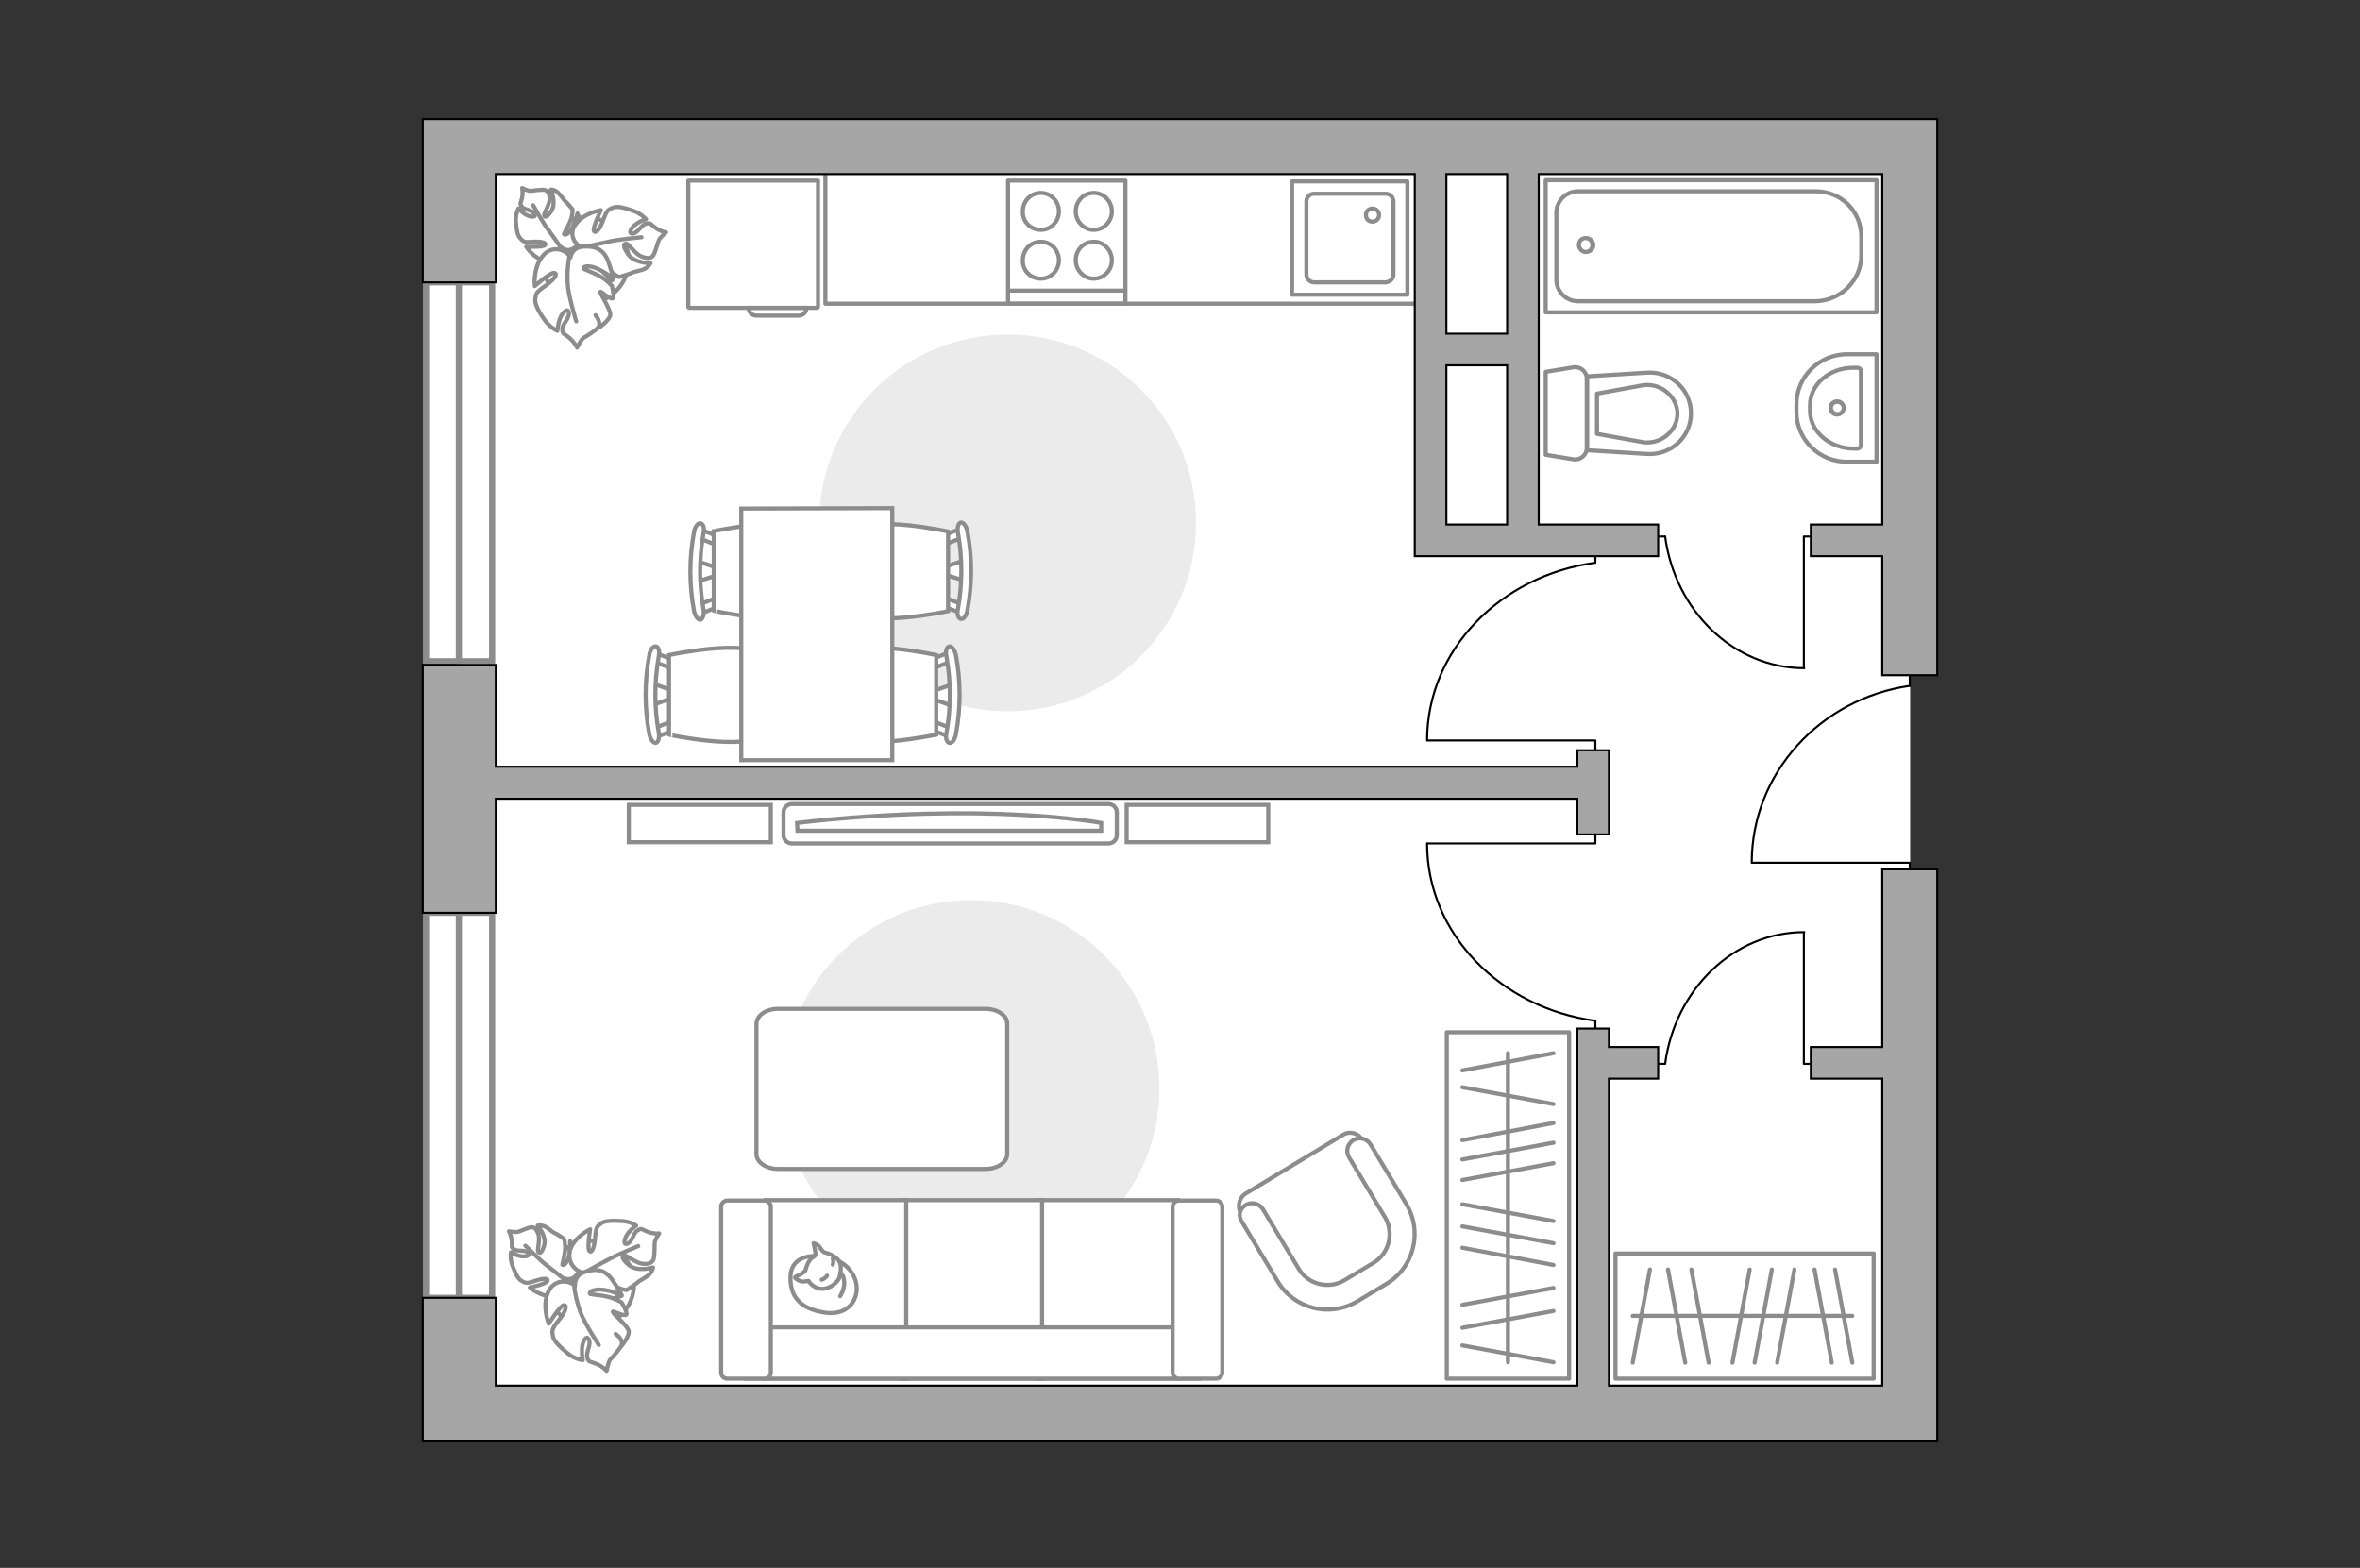 <?xml version="1.0" encoding="utf-8"?>
<!-- Generator: Adobe Illustrator 25.1.0, SVG Export Plug-In . SVG Version: 6.00 Build 0)  -->
<svg version="1.1" id="Слой_1" xmlns="http://www.w3.org/2000/svg" xmlns:xlink="http://www.w3.org/1999/xlink" x="0px" y="0px"
	 viewBox="0 0 575 382" style="enable-background:new 0 0 575 382;" xml:space="preserve">
<rect x="0" y="0" width="575" height="382" fill="#333333" stroke="none"/>
<style type="text/css">
	.st0{fill:#FFFFFF;}
	.st1{fill:#FFFFFF;stroke:#8C8C8C;stroke-width:1.5;stroke-linecap:round;stroke-miterlimit:10;}
	.st2{fill:#EBEBEB;}
	.st3{fill:none;stroke:#8C8C8C;stroke-linecap:round;stroke-linejoin:round;stroke-miterlimit:10;}
	.st4{fill:#FFFFFF;stroke:#8C8C8C;stroke-miterlimit:10;}
	.st5{fill:#FFFFFF;stroke:#8C8C8C;stroke-linecap:round;stroke-linejoin:round;stroke-miterlimit:10;}
	.st6{fill:none;stroke:#000000;stroke-width:0.5;stroke-linecap:round;stroke-linejoin:round;stroke-miterlimit:10;}
	.st7{fill:#8C8C8C;}
	.st8{fill:#A6A6A6;stroke:#000000;stroke-width:0.5;stroke-miterlimit:10;}
	.st9{fill:none;stroke:#8C8C8C;stroke-width:0.896;stroke-linecap:round;stroke-linejoin:round;stroke-miterlimit:10;}
	.st10{fill:none;stroke:#8C8C8C;stroke-width:0.959;stroke-linecap:round;stroke-linejoin:round;stroke-miterlimit:10;}
	.st11{fill:none;stroke:#8C8C8C;stroke-width:1.309;stroke-linecap:round;stroke-linejoin:round;stroke-miterlimit:10;}
</style>
<g id="bg">
	<rect x="111.9" y="34.1" class="st0" width="353.5" height="308.5"/>
</g>
<g id="windows">
	<g>
		<g>
			<path id="Vector_118_2_" class="st1" d="M111.9,161.1h-8.1V68.8h8.1V161.1z"/>
			<path id="Vector_124_2_" class="st1" d="M119.9,161.1h-8.1V68.8h8.1V161.1z"/>
		</g>
	</g>
	<g>
		<g>
			<path id="Vector_118_1_" class="st1" d="M111.9,316.2h-8.1v-93.8h8.1V316.2z"/>
			<path id="Vector_124_1_" class="st1" d="M119.9,316.2h-8.1v-93.8h8.1V316.2z"/>
		</g>
	</g>
</g>
<g id="furniture">
	<path id="Vector_96_1_" class="st2" d="M291.4,127.4c0,25.4-20.6,45.9-45.9,45.9s-45.9-20.6-45.9-45.9c0-25.4,20.6-45.9,45.9-45.9
		S291.4,102,291.4,127.4z"/>
	<g>
		<path id="Vector_8_1_" class="st3" d="M199,75h-31.1c-0.1,0-0.2-0.1-0.2-0.2V44h31.6v30.8C199.2,74.9,199.2,75,199,75z"/>
		<path id="Vector_9_1_" class="st3" d="M182.4,75h14.1c0,1.1-0.9,1.9-1.9,1.9h-10.3C183.2,76.9,182.4,76.1,182.4,75z"/>
	</g>
	<g>
		<g id="Group_6_1_">
			<g id="Group_7_1_">
				<path id="Vector_15_1_" class="st4" d="M169.8,141.7l5.4-1.7v-1.5l-5.4-1.8V141.7z"/>
			</g>
			<g id="Group_8_1_">
				<path id="Vector_16_1_" class="st4" d="M175.1,131.5c0-0.5-0.3-0.9-0.6-1l-4.4-1.7c-0.4-0.2-0.8,0.2-0.9,0.8s0.2,1.2,0.5,1.3
					l4.4,1.7c0.4,0.2,0.8-0.2,0.9-0.8C175.1,131.6,175.1,131.5,175.1,131.5z"/>
			</g>
			<g id="Group_9_1_">
				<path id="Vector_17_1_" class="st4" d="M175.1,146.9c0-0.1,0-0.2,0-0.3c-0.1-0.6-0.5-0.9-0.9-0.8l-4.4,1.7
					c-0.4,0.2-0.7,0.8-0.5,1.4c0.1,0.6,0.5,0.9,0.9,0.8l4.4-1.7C174.8,147.7,175.1,147.4,175.1,146.9z"/>
			</g>
			<path id="Vector_18_1_" class="st4" d="M196.6,148.8c3.4-3.4,3.4-16,0-19.4c-4-4-22.7,0-22.7,0v19.4
				C173.8,148.8,192.5,152.9,196.6,148.8z"/>
			<path id="Vector_19_1_" class="st4" d="M171.4,148.5c-1.1-6.1-1.1-12.4,0-18.6c0.3-1.3-0.1-2.3-0.7-2.4c-0.6-0.2-1.4,0.8-1.6,2.1
				c-1.2,6.4-1.2,12.9,0,19.3c0.3,1.3,1,2.2,1.6,2.1C171.3,150.7,171.6,149.6,171.4,148.5z"/>
		</g>
		<g id="Group_2_2_">
			<g id="Group_3_2_">
				<path id="Vector_10_2_" class="st4" d="M158.9,171.8l5.4-1.9v-1.5l-5.4-1.9V171.8z"/>
			</g>
			<g id="Group_4_2_">
				<path id="Vector_11_2_" class="st4" d="M164.2,161.6c0-0.5-0.3-0.9-0.6-1l-4.4-1.7c-0.4-0.2-0.8,0.2-0.9,0.8s0.2,1.2,0.5,1.3
					l4.4,1.7c0.4,0.2,0.8-0.2,0.9-0.8C164.2,161.7,164.2,161.7,164.2,161.6z"/>
			</g>
			<g id="Group_5_2_">
				<path id="Vector_12_2_" class="st4" d="M164.2,177c0-0.1,0-0.2,0-0.3c-0.1-0.6-0.5-0.9-0.9-0.8l-4.4,1.7
					c-0.4,0.2-0.7,0.8-0.5,1.4c0.1,0.6,0.5,0.9,0.9,0.8l4.4-1.7C164,177.9,164.2,177.5,164.2,177z"/>
			</g>
			<path id="Vector_13_2_" class="st4" d="M185.7,179c3.4-3.4,3.4-16,0-19.4c-4-4-22.7,0-22.7,0V179C162.9,179,181.6,183,185.7,179z
				"/>
			<path id="Vector_14_2_" class="st4" d="M160.5,178.5c-1.1-6.1-1.1-12.4,0-18.6c0.3-1.3-0.1-2.3-0.7-2.4c-0.6-0.2-1.4,0.8-1.6,2.1
				c-1.2,6.4-1.2,12.9,0,19.3c0.3,1.3,1,2.2,1.6,2.1C160.4,180.9,160.7,179.7,160.5,178.5z"/>
		</g>
		<g id="Group_14_2_">
			<g id="Group_15_2_">
				<path id="Vector_25_1_" class="st4" d="M235,136.5l-5.4,1.8v1.5l5.4,1.7V136.5z"/>
			</g>
			<g id="Group_16_2_">
				<path id="Vector_26_1_" class="st4" d="M229.7,146.9c0,0.5,0.3,0.9,0.6,1l4.4,1.7c0.4,0.2,0.8-0.2,0.9-0.8s-0.2-1.2-0.5-1.3
					l-4.4-1.7c-0.4-0.2-0.8,0.2-0.9,0.8C229.7,146.7,229.7,146.8,229.7,146.9z"/>
			</g>
			<g id="Group_17_2_">
				<path id="Vector_27_1_" class="st4" d="M229.7,131.4c0,0.1,0,0.2,0,0.3c0.1,0.6,0.5,0.9,0.9,0.8l4.4-1.7
					c0.4-0.2,0.7-0.8,0.5-1.4c-0.1-0.6-0.5-0.9-0.9-0.8l-4.4,1.7C229.9,130.6,229.7,130.9,229.7,131.4z"/>
			</g>
			<path id="Vector_28_2_" class="st4" d="M208.3,129.5c-3.4,3.4-3.4,16,0,19.4c4,4,22.7,0,22.7,0v-19.4
				C231,129.5,212.3,125.4,208.3,129.5z"/>
			<path id="Vector_29_2_" class="st4" d="M233.4,129.8c1.1,6.1,1.1,12.4,0,18.6c-0.3,1.3,0.1,2.3,0.7,2.4c0.6,0.2,1.4-0.8,1.6-2.1
				c1.2-6.4,1.2-12.9,0-19.3c-0.3-1.3-1-2.2-1.6-2.1C233.4,127.5,233.2,128.7,233.4,129.8z"/>
		</g>
		<g id="Group_18_2_">
			<g id="Group_19_2_">
				<path id="Vector_30_2_" class="st4" d="M232.1,166.7l-5.4,1.9v1.5l5.4,1.9V166.7z"/>
			</g>
			<g id="Group_20_2_">
				<path id="Vector_31_2_" class="st4" d="M226.8,177c0,0.5,0.3,0.9,0.6,1l4.4,1.7c0.4,0.2,0.8-0.2,0.9-0.8s-0.2-1.2-0.5-1.3
					l-4.4-1.7c-0.4-0.2-0.8,0.2-0.9,0.8C226.8,176.8,226.8,176.9,226.8,177z"/>
			</g>
			<g id="Group_21_2_">
				<path id="Vector_32_2_" class="st4" d="M226.8,161.6c0,0.1,0,0.2,0,0.3c0.1,0.6,0.5,0.9,0.9,0.8l4.4-1.7
					c0.4-0.2,0.7-0.8,0.5-1.4c-0.1-0.6-0.5-0.9-0.9-0.8l-4.4,1.7C227,160.6,226.8,161.1,226.8,161.6z"/>
			</g>
			<path id="Vector_33_2_" class="st4" d="M205.4,159.6c-3.4,3.4-3.4,16,0,19.4c4,4,22.7,0,22.7,0v-19.4
				C228.1,159.6,209.4,155.5,205.4,159.6z"/>
			<path id="Vector_34_2_" class="st4" d="M230.6,160c1.1,6.1,1.1,12.4,0,18.6c-0.3,1.3,0.1,2.3,0.7,2.4c0.6,0.2,1.4-0.8,1.6-2.1
				c1.2-6.4,1.2-12.9,0-19.3c-0.3-1.3-1-2.2-1.6-2.1C230.6,157.6,230.3,158.8,230.6,160z"/>
		</g>
		<path id="Vector_35_1_" class="st4" d="M180.6,123.9v61.3h36.8v-49.6v-11.8L180.6,123.9L180.6,123.9z"/>
	</g>
	<g>
		<path id="Vector_60_4_" class="st4" d="M135.1,56.1c4.1-4.2,10.8-4.2,14.9-0.2c4.2,4.1,4.2,10.8,0.2,14.9
			c-4.1,4.2-10.8,4.2-14.9,0.2C131.1,67,131,60.3,135.1,56.1z"/>
		<path class="st5" d="M136.8,60.3c0,0,1.4,1.3,3.1,0.1c1.7-1.2,3-2.7,2-5.5c-1.1-2.7-1.2-2.9-1.2-2.9s-0.8,3-1.8,4.3
			c-1.1,1.3-1.5,0.8-1.5,0.7c0-0.2,1.6-2.7,1.9-4.2s0.2-1.8,0.2-1.8s-1.5-1.8-1.8-2s-1.1-1.5-1.9-2.2s-1.6-0.6-1.6-0.6
			s1.4,3.1,0.2,5.1c-1.3,2-1.8,1.6-1.8,1.1c-0.1-0.5,1.3-2.5,1.3-3.9s-0.5-2-1.1-2.2s-2.7,0.1-3.4,0.2c-0.7,0.1-2.2-0.7-2.2-0.7
			s0.3,1,0,2.4s-0.7,1.3,0,2.2c0.7,0.8,2.4,0.7,3,1.7s-1,0.8-2.1,0.2c-1.1-0.7-1.8-1.5-1.8-1.5s-0.7,1.3-0.6,3s0.3,3.6,1.1,4.3
			c0.8,0.8,0.9,1,3,0.8c2.1-0.1,3.4,0.2,3,0.8s-4.6,0.4-4.6,0.4s1.8,2.9,4.8,3.6C135.7,64.5,137.1,61.7,136.8,60.3z"/>
		<path class="st3" d="M129.9,50c0,0,2.3,4.2,3.7,6c0.9,1.2,2.5,3.5,3.1,4.4c1,1.3,2.3,2.4,3.8,3"/>
		<path class="st5" d="M142.1,60.4c0,0-2,0.9-1.6,3.2c0.5,2.4,1.5,4.5,5,4.6c3.4,0.1,3.7,0.1,3.7,0.1s-2.9-2.2-3.7-4
			c-0.9-1.7-0.2-2,0-1.9s2.1,2.9,3.6,4c1.4,1,1.8,1.1,1.8,1.1s2.6-0.8,3-1c0.4-0.3,2.1-0.5,3.2-1c1.1-0.6,1.4-1.4,1.4-1.4
			s-4,0.1-5.5-2.2c-1.6-2.3-0.9-2.6-0.3-2.5c0.6,0.2,2.1,2.5,3.6,3.1s2.4,0.4,2.8-0.2c0.5-0.6,1.1-3,1.4-3.7c0.2-0.7,1.8-2,1.8-2
			s-1.2-0.1-2.6-1.1s-1.1-1.3-2.3-1c-1.2,0.3-1.9,2.2-3.2,2.4c-1.3,0.1-0.4-1.5,0.8-2.3c1.2-0.9,2.4-1.2,2.4-1.2s-1.1-1.3-3-2
			s-4-1.3-5.1-0.8c-1.2,0.5-1.4,0.6-2.3,2.9c-0.8,2.3-1.8,3.5-2.3,2.8c-0.4-0.7,1.7-5.1,1.7-5.1s-4,0.6-6.1,3.4
			C138.2,57.3,140.5,60.1,142.1,60.4z"/>
		<path class="st3" d="M156.3,57.8c0,0-5.6,0.5-8.1,1.1c-1.6,0.4-4.8,1-6.1,1.3c-1.9,0.4-3.6,1.4-5,2.7"/>
		<g>
			<path class="st5" d="M145.1,76.8c1.1,1.4,1.1,2.4,0.6,3c-0.5,0.7-2.8,2.1-3.5,2.5c-0.7,0.5-1.6,2.4-1.6,2.4s-0.5-1.2-1.9-2.4
				c-1.4-1.2-1.7-0.8-1.7-2.1c0-1.3,1.8-2.6,1.6-4c-0.2-1.4-1.7,0-2.2,1.5s-0.6,2.9-0.6,2.9s-1.7-0.7-3-2.5s-2.5-3.8-2.4-5.2
				c0.2-1.4,0.2-1.7,2.4-3.2c2.2-1.6,3.2-2.9,2.3-3.2s-4.8,3.2-4.8,3.2s-0.5-4.4,1.9-7.3c2.4-3,5.9-1.4,6.8,0.3c0,0,0.3-2.4,3-2.6
				c2.6-0.2,5.1,0.3,6.3,3.9c1.2,3.6,1.1,3.8,1.1,3.8s-3.2-2.4-5.2-2.8c-2.1-0.4-2.2,0.4-2,0.5c0.1,0.1,3.7,1.4,5.2,2.6
				s1.7,1.6,1.7,1.6s0.7,2.8,0.2,3c-0.8,0.3-2.9-1.9-3-1.6c-0.2,0.4,2.6,4.4,2.4,5.7c-0.3,1.3-2.7,3-2.7,3"/>
			<path class="st3" d="M140.4,78.3c0,0-2-6.4-2.1-9.3c-0.1-1.8,0-4.5,0.4-6.4"/>
		</g>
	</g>
	<g>
		<path id="Vector_60_1_" class="st4" d="M134.6,307.9c2.8-5.1,9.1-7.1,14.3-4.3c5.1,2.8,7.1,9.1,4.3,14.3
			c-2.8,5.1-9.1,7.1-14.3,4.3C133.8,319.4,131.9,313,134.6,307.9z"/>
		<path class="st5" d="M137.4,311.4c0,0,1.7,0.9,3-0.7s2.1-3.5,0.4-5.8c-1.8-2.3-1.9-2.5-1.9-2.5s0.1,3.1-0.6,4.6s-1.3,1.2-1.3,1.1
			s0.8-3,0.7-4.5s-0.3-1.8-0.3-1.8s-1.9-1.3-2.3-1.4s-1.5-1.2-2.4-1.6c-1-0.4-1.7-0.2-1.7-0.2s2.2,2.5,1.6,4.8
			c-0.7,2.3-1.3,2-1.5,1.5s0.5-2.8,0.1-4.1c-0.4-1.3-1-1.8-1.7-1.8c-0.6,0-2.6,0.9-3.2,1.1c-0.6,0.2-2.3-0.1-2.3-0.1
			s0.5,0.8,0.7,2.3c0.1,1.5-0.3,1.5,0.6,2.1c0.9,0.6,2.5,0,3.3,0.8c0.8,0.8-0.7,1.1-2,0.8c-1.2-0.3-2.1-0.9-2.1-0.9
			s-0.3,1.4,0.3,3.1c0.6,1.6,1.3,3.4,2.3,3.9c0.9,0.5,1.2,0.7,3.2,0c2-0.7,3.3-0.7,3.1,0c-0.2,0.7-4.3,1.6-4.3,1.6s2.6,2.3,5.6,2.1
			C137.5,315.7,138.1,312.7,137.4,311.4z"/>
		<path class="st3" d="M128,303.5c0,0,3.4,3.4,5.2,4.8c1.2,0.9,3.3,2.6,4.2,3.3c1.3,1,2.9,1.6,4.5,1.8"/>
		<path class="st5" d="M142.6,310.1c0,0-1.7,1.4-0.6,3.5c1.1,2.2,2.7,3.9,6,3.1c3.3-0.8,3.5-1,3.5-1s-3.4-1.3-4.7-2.8
			c-1.3-1.4-0.7-1.9-0.6-1.9c0.2,0,2.9,2.2,4.5,2.8c1.7,0.6,2,0.5,2,0.5s2.3-1.5,2.6-1.8c0.3-0.4,1.9-1.1,2.8-1.9
			c0.9-0.8,1-1.8,1-1.8s-3.8,1.2-5.9-0.6c-2.1-1.8-1.6-2.3-1-2.3s2.7,1.8,4.3,2c1.6,0.2,2.4-0.3,2.7-1c0.3-0.7,0.3-3.2,0.3-4
			c0-0.8,1.1-2.4,1.1-2.4s-1.2,0.2-2.8-0.4c-1.6-0.6-1.4-1-2.5-0.3c-1,0.6-1.2,2.7-2.4,3.2c-1.2,0.5-0.8-1.3,0.1-2.5
			c0.9-1.2,2-1.9,2-1.9s-1.4-1-3.4-1.1c-2-0.1-4.2-0.2-5.2,0.6c-1,0.8-1.2,0.9-1.4,3.4c-0.2,2.5-0.8,3.9-1.4,3.3s0.2-5.3,0.2-5.3
			s-3.7,1.7-4.9,5C138,308.1,140.9,310.2,142.6,310.1z"/>
		<path class="st3" d="M155.5,303.6c0,0-5.2,2.1-7.5,3.4c-1.5,0.8-4.3,2.3-5.5,3c-1.7,0.9-3.1,2.3-4,4"/>
		<g>
			<path class="st5" d="M150,325c1.4,1,1.7,2,1.4,2.8c-0.3,0.8-2.1,2.8-2.7,3.4c-0.5,0.6-0.9,2.8-0.9,2.8s-0.8-1-2.5-1.7
				c-1.7-0.7-1.9-0.3-2.2-1.6c-0.4-1.3,1-3,0.4-4.3c-0.6-1.3-1.6,0.4-1.7,2.1c-0.1,1.7,0.2,2.9,0.2,2.9s-1.9-0.2-3.6-1.6
				c-1.7-1.4-3.5-3-3.7-4.3c-0.2-1.3-0.3-1.7,1.4-3.8c1.7-2.1,2.2-3.7,1.3-3.7s-3.7,4.5-3.7,4.5s-1.7-4.1-0.2-7.6s5.3-3,6.6-1.6
				c0,0-0.3-2.4,2.1-3.3c2.5-0.9,5-1.1,7.1,2s2.1,3.4,2.1,3.4s-3.7-1.4-5.8-1.2c-2.1,0.2-2,1-1.8,1.1c0.2,0.1,3.9,0.3,5.7,1.1
				c1.8,0.7,2,1,2,1s1.5,2.5,1.1,2.9c-0.6,0.5-3.3-1-3.3-0.7c0,0.5,3.8,3.5,3.9,4.8c0.1,1.3-1.8,3.6-1.8,3.6"/>
			<path class="st3" d="M145.9,327.7c0,0-3.7-5.6-4.6-8.3c-0.6-1.8-1.3-4.3-1.4-6.3"/>
		</g>
	</g>
	<path id="Vector_96_2_" class="st2" d="M236.6,311.1c-25.4,0-45.9-20.6-45.9-45.9c0-25.3,20.6-45.9,45.9-45.9
		c25.4,0,45.9,20.6,45.9,45.9C282.5,290.5,261.9,311.1,236.6,311.1z"/>
	<g>
		<path id="Vector_54_2_" class="st4" d="M287,335.9h-34.3v-43.5H287V335.9z"/>
		<path id="Vector_55_2_" class="st4" d="M253.9,335.9h-34.3v-43.5h34.3V335.9z"/>
		<path id="Vector_56_2_" class="st4" d="M220.8,335.9h-34.3v-43.5h34.3V335.9z"/>
		<path id="Vector_57_2_" class="st4" d="M288.8,323.4l3.2,12.5H181.7v-12.5H288.8z"/>
		<path id="Vector_58_2_" class="st4" d="M285.7,334.4V294c0-0.8,0.7-1.5,1.5-1.5h9.1c0.8,0,1.5,0.7,1.5,1.5v40.4
			c0,0.8-0.7,1.5-1.5,1.5h-9.1C286.4,335.9,285.7,335.2,285.7,334.4z"/>
		<path id="Vector_59_2_" class="st4" d="M175.7,334.4V294c0-0.8,0.7-1.5,1.5-1.5h9.1c0.8,0,1.5,0.7,1.5,1.5v40.4
			c0,0.8-0.7,1.5-1.5,1.5h-9.1C176.3,335.9,175.7,335.2,175.7,334.4z"/>
		<g>
			<path class="st5" d="M198.4,306c0,0-5.6-0.2-5.8,4.9c-0.2,5.1,2.5,8,8.3,8.9c5.8,0.9,8.5-3.3,7.7-7.2
				C207.7,308.6,204,306,198.4,306z"/>
			<path class="st5" d="M196.2,309.6c0,0-0.6,0.7-1.6,1.1c-1,0.4-0.9,0.6-0.9,0.6s1,1.2,2.5,0.9c0.8-0.1,0.8-0.1,0.8-0.1
				s1,1.7,3,1.9s4.1-1.5,4.5-2.7c0.4-1.3,0.6-3.1-0.1-4.1s-2.3-1.8-3.3-2c-1-0.2-1.2-1.6-2.1-2s-0.8-0.3-0.8-0.3s0.7,2.6,0.4,3
				C198.2,306.5,197.1,306.2,196.2,309.6z"/>
			<path class="st5" d="M201.5,310.8c0,0-0.4,0.7-1.3,1"/>
			<path class="st5" d="M202.9,308.1c0,0,0.3-0.8,0-1.4"/>
			<path class="st3" d="M204.7,310.2c0,0,0.9,0.2,1,2.2c0.1,1.7-1,3.4-1,3.4"/>
		</g>
	</g>
	<path id="Vector_84_2_" class="st4" d="M189.6,245.8h50.5c2.9,0,5.3,1.6,5.3,3.6v31.8c0,2-2.4,3.6-5.3,3.6h-50.5
		c-2.9,0-5.3-1.6-5.3-3.6v-31.8C184.4,247.4,186.6,245.8,189.6,245.8z"/>
	<g>
		<rect x="352.5" y="251.5" class="st3" width="29.8" height="84.4"/>
		<line class="st3" x1="356.3" y1="260.8" x2="378.5" y2="256.6"/>
		<line class="st3" x1="356.3" y1="298.8" x2="378.5" y2="302.9"/>
		<line class="st3" x1="356.3" y1="293.4" x2="378.5" y2="297.5"/>
		<line class="st3" x1="356.3" y1="264.9" x2="378.5" y2="269"/>
		<line class="st3" x1="356.3" y1="304" x2="378.5" y2="308.2"/>
		<line class="st3" x1="356.3" y1="317.9" x2="378.5" y2="313.8"/>
		<line class="st3" x1="356.3" y1="323.5" x2="378.5" y2="319.4"/>
		<line class="st3" x1="356.3" y1="277.8" x2="378.5" y2="273.6"/>
		<line class="st3" x1="356.3" y1="282.5" x2="378.5" y2="278.4"/>
		<line class="st3" x1="356.3" y1="287.5" x2="378.5" y2="283.4"/>
		<line class="st3" x1="356.3" y1="327.8" x2="378.5" y2="331.9"/>
		<line class="st3" x1="367.4" y1="256.6" x2="367.4" y2="331.9"/>
	</g>
	<g>
		<rect x="393.6" y="305.4" class="st3" width="62.9" height="30.5"/>
		<line class="st3" x1="447.1" y1="309.3" x2="451.3" y2="332"/>
		<line class="st3" x1="431.7" y1="309.3" x2="427.5" y2="332"/>
		<line class="st3" x1="437.2" y1="309.3" x2="433" y2="332"/>
		<line class="st3" x1="426.3" y1="309.3" x2="422.1" y2="332"/>
		<line class="st3" x1="412.1" y1="309.3" x2="416.3" y2="332"/>
		<line class="st3" x1="406.4" y1="309.3" x2="410.6" y2="332"/>
		<line class="st3" x1="442.1" y1="309.3" x2="446.3" y2="332"/>
		<line class="st3" x1="402" y1="309.3" x2="397.8" y2="332"/>
		<line class="st3" x1="451.3" y1="320.6" x2="397.8" y2="320.6"/>
	</g>
	<g>
		<g>
			<path class="st4" d="M270.1,195.9h-77.2c-1.1,0-2,0.9-2,2v5.6c0,1.1,0.9,2,2,2h77.2c1.1,0,2-0.9,2-2v-5.6
				C272.1,196.8,271.2,195.9,270.1,195.9z"/>
			<path id="Vector_103_3_" class="st4" d="M194.3,202.4h74v-1.9c0,0-28.1-5.3-74.1,0L194.3,202.4z"/>
		</g>
		<path id="Vector_92_4_" class="st4" d="M153.2,196.1h34.6v9.1h-34.6V196.1L153.2,196.1z"/>
		<path id="Vector_92_1_" class="st4" d="M274.5,196.1H309v9.1h-34.5V196.1z"/>
	</g>
	<polyline class="st3" points="201.1,41 201.1,74 347.4,74 	"/>
	<g>
		<path id="Vector_37_3_" class="st4" d="M303.5,290.8l23.7-14.3c1.6-1,3.7-0.5,4.7,1.2l9.9,16.4c3.6,6,1.7,13.8-4.3,17.4l-7.9,4.7
			c-6,3.6-13.8,1.7-17.4-4.3l-9.9-16.4C301.4,293.9,301.9,291.8,303.5,290.8z"/>
		<path id="Vector_38_4_" class="st4" d="M303.5,293.6c1.5-0.9,3.3-0.4,4.2,1l8.7,14.5c2.3,3.9,7.4,5.1,11.2,2.8l7-4.2
			c3.9-2.3,5.1-7.4,2.8-11.2l-8.7-14.5c-0.9-1.5-0.4-3.3,1-4.2c1.5-0.9,3.3-0.4,4.2,1l8.7,14.5c4.1,6.8,1.9,15.5-4.8,19.5l-7,4.2
			c-6.8,4.1-15.5,1.9-19.5-4.8l-8.7-14.5C301.6,296.3,302,294.5,303.5,293.6z"/>
	</g>
	<g id="Group_34_2_">
		<path id="Vector_158_2_" class="st6" d="M439.5,162.7v-32h3.8"/>
		<path id="Vector_159_2_" class="st6" d="M401.9,130.7h3.7"/>
		<path id="Vector_160_2_" class="st6" d="M405.7,130.7c2.4,18.1,16.7,32.1,33.9,32.1"/>
	</g>
	<g id="Group_34_5_">
		<path id="Vector_158_5_" class="st6" d="M443.3,259.2h-3.8v-32"/>
		<path id="Vector_159_5_" class="st6" d="M405.6,259.2h-3.7"/>
		<path id="Vector_160_5_" class="st6" d="M439.6,227.1c-17.2,0-31.5,14-33.9,32.1"/>
	</g>
	<g id="Group_34_3_">
		<path id="Vector_158_3_" class="st6" d="M347.8,180.4h40.9v4.8"/>
		<path id="Vector_159_3_" class="st6" d="M388.7,132.3v4.8"/>
		<path id="Vector_160_3_" class="st6" d="M388.7,137.1c-23.1,3.1-41,21.3-41,43.3"/>
	</g>
	<g id="Group_34_4_">
		<path id="Vector_158_4_" class="st6" d="M347.8,205.5h40.9v-4.8"/>
		<path id="Vector_159_4_" class="st6" d="M388.7,253.4v-4.8"/>
		<path id="Vector_160_4_" class="st6" d="M388.7,248.7c-23.1-3.1-41-21.2-41-43.2"/>
	</g>
	<g>
		<path id="Vector_142_2_" class="st3" d="M274.2,44h-28.6v30h28.6V44z"/>
		<g id="Group_28_2_">
			<g id="Group_29_2_">
				<path id="Vector_143_2_" class="st3" d="M253.6,56c2.4,0,4.4-2,4.4-4.5s-2-4.5-4.4-4.5c-2.5,0-4.4,2-4.4,4.5
					C249.1,54,251.1,56,253.6,56z"/>
				<path id="Vector_144_2_" class="st3" d="M253.6,67.9c2.4,0,4.4-2,4.4-4.5s-2-4.5-4.4-4.5c-2.5,0-4.4,2-4.4,4.5
					C249.1,65.9,251.1,67.9,253.6,67.9z"/>
			</g>
			<g id="Group_30_2_">
				<path id="Vector_145_2_" class="st3" d="M266.5,56c2.4,0,4.4-2,4.4-4.5s-2-4.5-4.4-4.5c-2.5,0-4.4,2-4.4,4.5S264.1,56,266.5,56z
					"/>
				<path id="Vector_146_2_" class="st3" d="M266.5,67.9c2.4,0,4.4-2,4.4-4.5s-2-4.5-4.4-4.5c-2.5,0-4.4,2-4.4,4.5
					S264.1,67.9,266.5,67.9z"/>
			</g>
		</g>
		<path id="Vector_147_2_" class="st3" d="M245.8,70.8H274"/>
	</g>
</g>
<g id="plan">
	<g>
		<g>
			<g id="Group_27_2_">
				<path id="Vector_140_2_" class="st3" d="M314.8,44.2v27.6h28.1V44.2H314.8z"/>
			</g>
			<g>
				<path id="Vector_139_2_" class="st3" d="M332.8,52.4c0-0.9,0.7-1.6,1.6-1.6c0.9,0,1.6,0.7,1.6,1.6s-0.7,1.6-1.6,1.6
					C333.4,54,332.8,53.3,332.8,52.4z"/>
				<path id="Vector_141_2_" class="st3" d="M339.5,66.9V49.1c0-1-0.8-1.9-1.9-1.9h-17.4c-1.1,0-1.9,0.8-1.9,1.9v17.8
					c0,1,0.8,1.9,1.9,1.9h17.4C338.6,68.7,339.5,68,339.5,66.9z"/>
			</g>
		</g>
	</g>
	<g id="Group_26_2_">
		<path id="Vector_130_2_" class="st3" d="M386.6,109.2v-17c0-1.7-1.6-3-3.3-2.7l-6.7,1.1v20.2l6.7,1.1
			C385,112.2,386.6,110.9,386.6,109.2z"/>
		<path id="Vector_131_2_" class="st3" d="M412,100.7c0-5.8-4.9-10.3-10.8-9.9l-14.5,0.9v18l14.5,0.9C407.1,111,412,106.5,412,100.7
			z"/>
		<path id="Vector_132_2_" class="st3" d="M389.1,95.9l11.6-2.1c2.1-0.1,4.1,0.5,5.6,1.9c1.5,1.3,2.4,3.2,2.4,5.1s-0.9,3.8-2.4,5.1
			c-1.5,1.4-3.5,2-5.6,1.9l-11.6-2.1V95.9z"/>
	</g>
	<g>
		<path id="Vector_135_1_" class="st3" d="M457.2,43.9h-80.6v32.2h80.6C457.2,76.1,457.2,43.9,457.2,43.9z"/>
		<path id="Vector_136_1_" class="st3" d="M453.5,62.2v-4.4c0-6.5-5-11.2-11.2-11.2h-57.8c-2.9,0-5.3,2.3-5.3,5.3v16.2
			c0,2.9,2.3,5.3,5.3,5.3h57.8C448.5,73.3,453.5,68.3,453.5,62.2z"/>
		<path class="st7" d="M384.2,59.7c0,1.2,1,2.2,2.2,2.2c1.3,0,2.3-1,2.3-2.2s-1-2.2-2.3-2.2S384.2,58.4,384.2,59.7z M385.2,59.7
			c0-0.7,0.5-1.2,1.1-1.2c0.7,0,1.2,0.5,1.2,1.2s-0.5,1.2-1.2,1.2C385.7,60.8,385.2,60.3,385.2,59.7z"/>
	</g>
	<g>
		<path id="Vector_133_2_" class="st3" d="M441,100.1v-1.4c0-5,4.7-9.1,10.5-9.1h1c0.5,0,0.9,0.3,0.9,0.8v18.1
			c0,0.4-0.4,0.8-0.9,0.8h-1C445.7,109.2,441,105.1,441,100.1z"/>
		<path id="Vector_134_2_" class="st3" d="M437.7,100.4v-1.9c0-6.7,5.5-12.2,12.4-12.2h7.1v26.2h-7.1
			C443.3,112.6,437.7,107.1,437.7,100.4z"/>
		<path class="st7" d="M445.5,99.4c0,1.2,0.9,2.1,2.1,2.1c1.1,0,2.1-0.9,2.1-2.1s-0.9-2.1-2.1-2.1C446.4,97.3,445.5,98.2,445.5,99.4
			z M448.7,99.4c0,0.6-0.5,1-1,1c-0.6,0-1.1-0.5-1.1-1c0-0.6,0.4-1,1.1-1C448.2,98.4,448.7,98.8,448.7,99.4z"/>
	</g>
	<g id="Group_34_1_">
		<path id="Vector_158_1_" class="st6" d="M426.9,210.2h38.4v1.6"/>
		<path id="Vector_159_1_" class="st6" d="M465.3,164.5v2.6"/>
		<path id="Vector_160_1_" class="st6" d="M465.3,167.1c-21.7,3.1-38.5,21.2-38.5,43.1"/>
	</g>
	<g>
		<polygon class="st8" points="120.8,194.6 384.3,194.6 384.3,203.3 392,203.3 392,182.8 384.3,182.8 384.3,186.8 120.8,186.8 
			120.8,162 103,162 103,222.4 120.8,222.4 		"/>
		<path class="st8" d="M120.8,42.4h10.9H147h197.7v85.4v7.7h7.7H404v-7.7h-29.1V42.4h83.7v85.4h-17.4v7.7h17.4v29H472v-29v-7.7V42.4
			V29h-13.4h-83.7h-7.7h-14.8h-7.7H147h-44v13.4v26.4h17.8V42.4z M352.4,127.8V89h14.8v38.8H352.4z M367.2,42.4v38.9h-14.8V42.4
			H367.2z"/>
		<polygon class="st8" points="120.8,351 142.2,351 384.3,351 392,351 458.6,351 472,351 472,337.6 472,262.8 472,255.1 472,211.8 
			458.6,211.8 458.6,255.1 441.2,255.1 441.2,262.8 458.6,262.8 458.6,337.6 392,337.6 392,262.8 404,262.8 404,255.1 392,255.1 
			392,250.6 384.3,250.6 384.3,337.6 142.2,337.6 120.8,337.6 120.8,316.2 103,316.2 103,337.6 103,351 		"/>
	</g>
</g>
<g id="points">
	<path id="bedroom" class="st9" d="M269.1,255.7"/>
	<path id="wc_x5F_bathroom" class="st10" d="M424,112.6"/>
	<path id="hallway_1_" class="st10" d="M410.5,218.9"/>
	<path id="kitchen" class="st10" d="M301.8,106.8"/>
	<path id="wardrobe_1_" class="st11" d="M424.1,282.5"/>
</g>
</svg>
